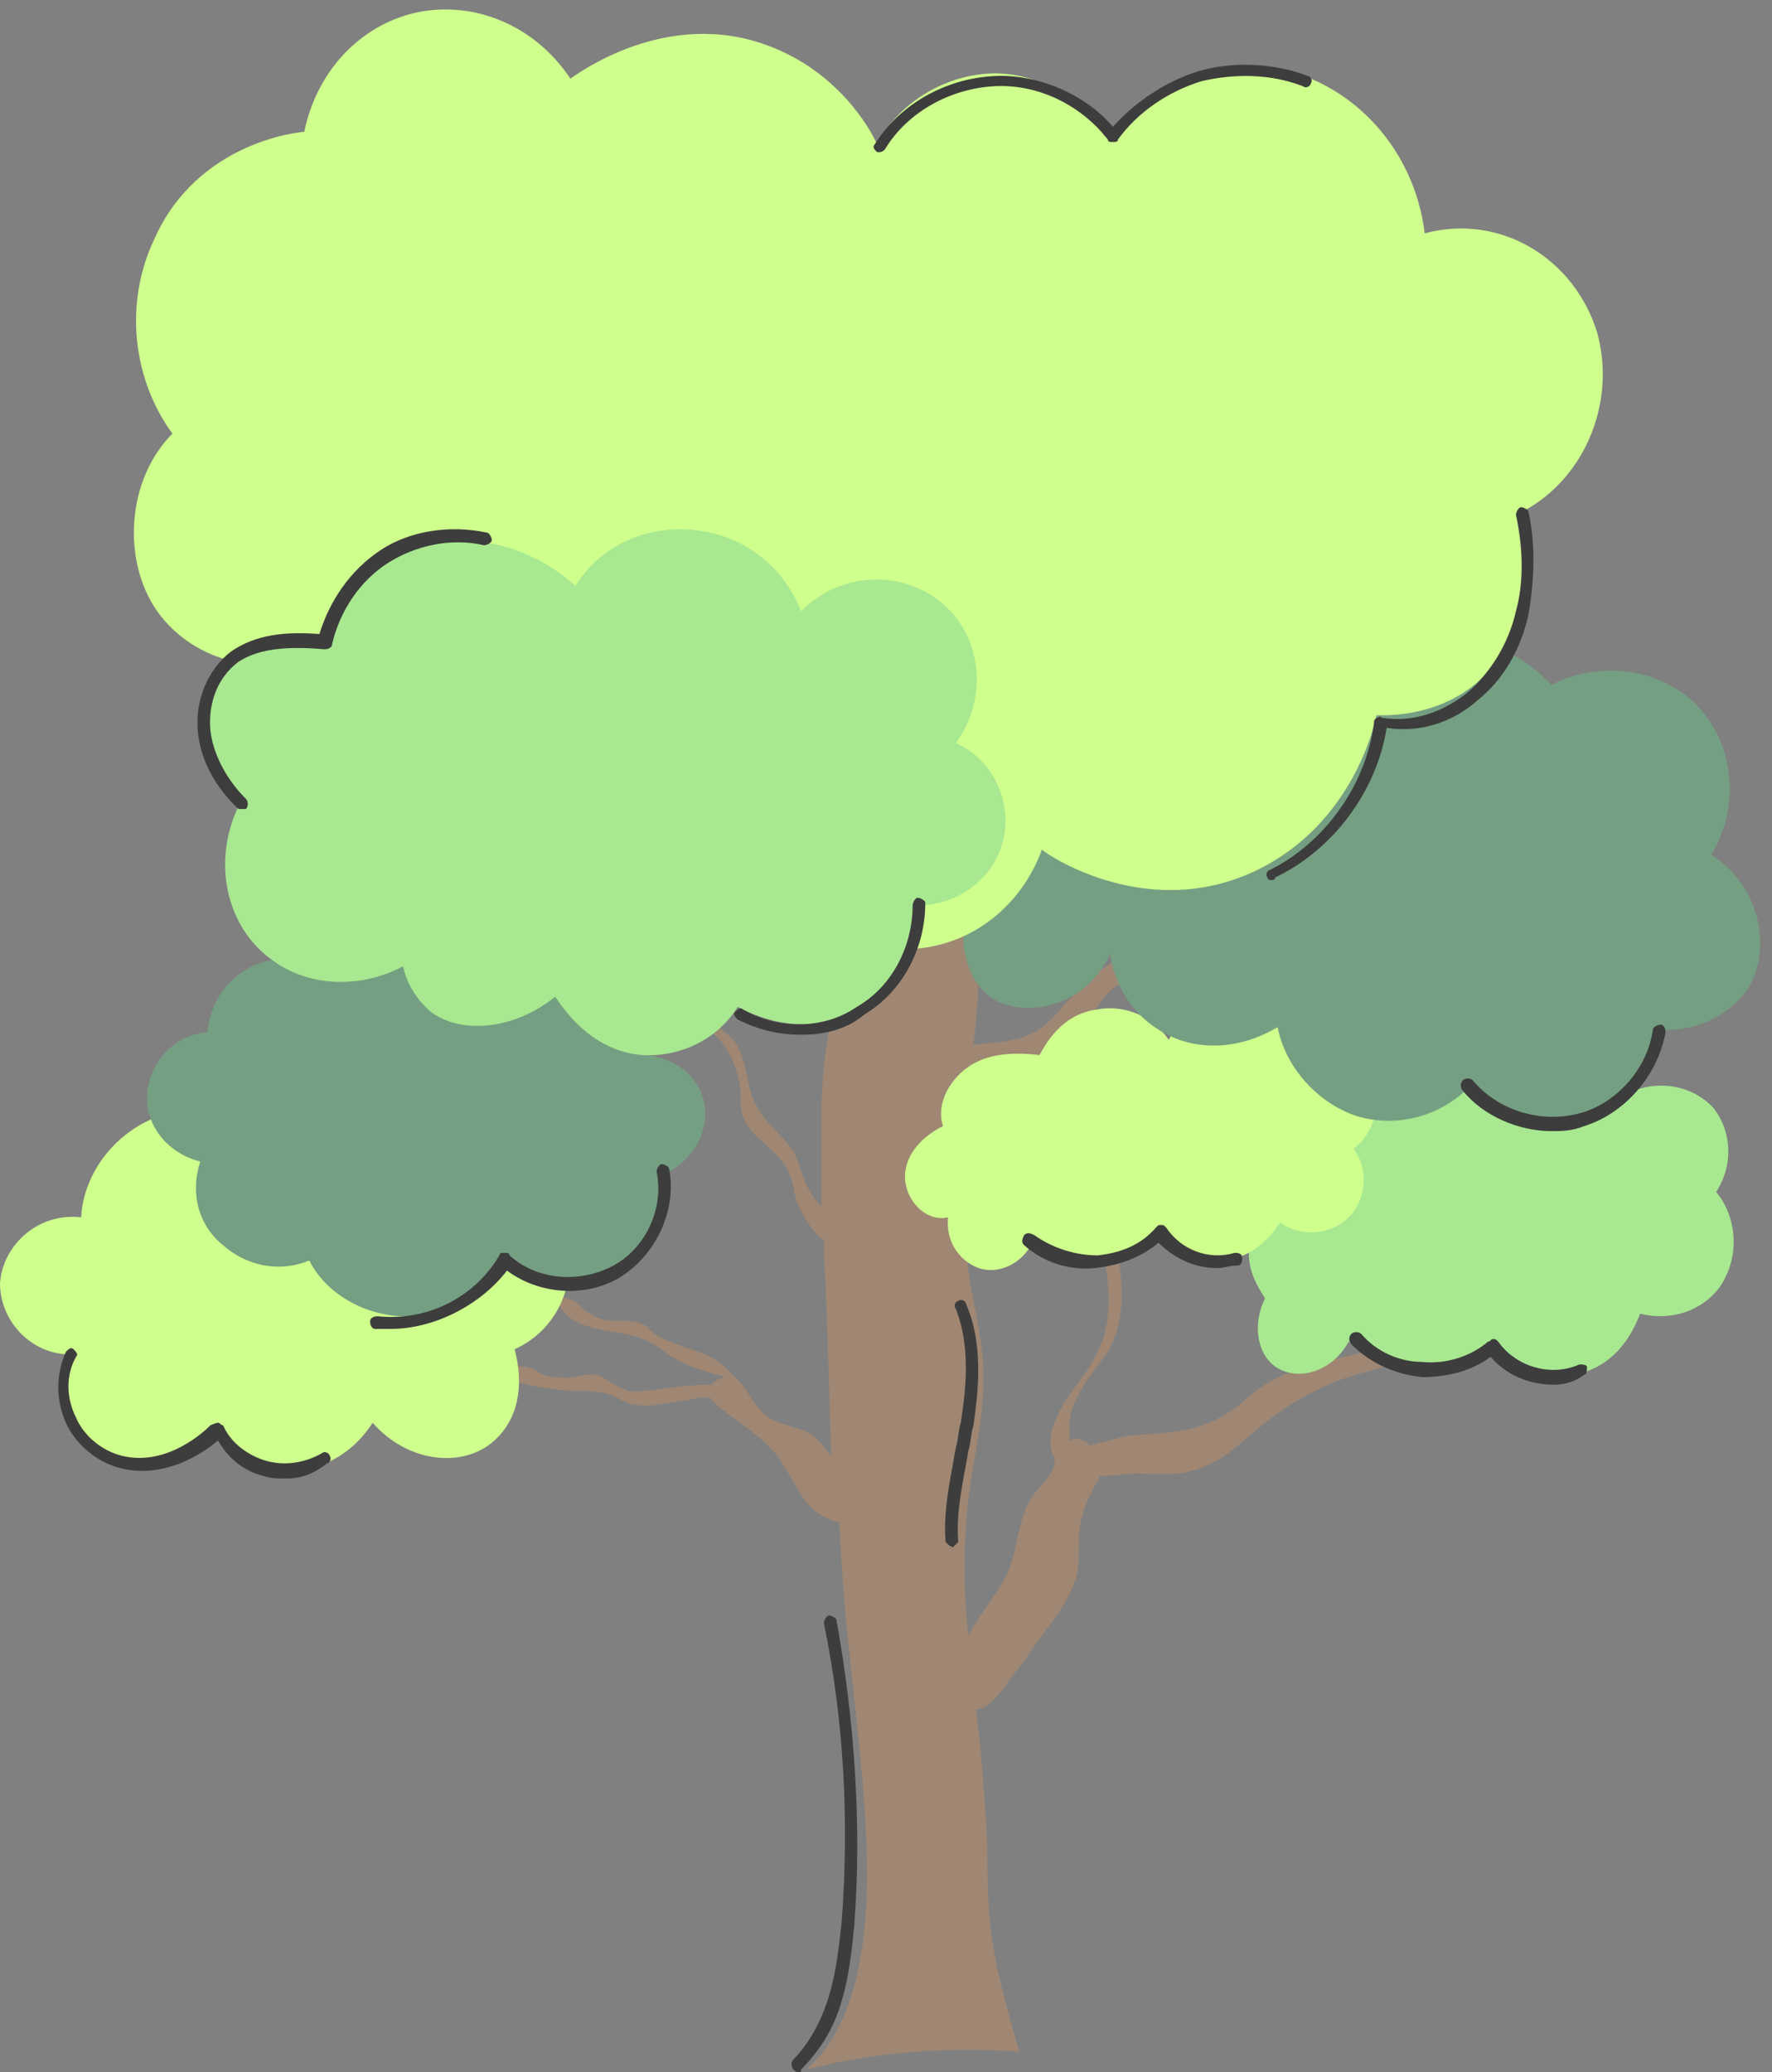 <?xml version="1.0" encoding="UTF-8"?>
<!DOCTYPE svg PUBLIC '-//W3C//DTD SVG 1.0//EN'
          'http://www.w3.org/TR/2001/REC-SVG-20010904/DTD/svg10.dtd'>
<svg height="81.7" preserveAspectRatio="xMidYMid meet" version="1.0" viewBox="11.4 9.9 69.9 81.7" width="69.9" xmlns="http://www.w3.org/2000/svg" xmlns:xlink="http://www.w3.org/1999/xlink" zoomAndPan="magnify"
><rect x="11.4" y="9.9" width="69.9" height="81.7" fill="#808080" stroke="none"/><g id="change1_1"
  ><path d="M65.2,63.2c-1.4,0.4-3,0.6-4.2,1.5c-0.5,0.4-0.9,0.8-1.5,1.1c-1,0.6-2.3,0.6-3.5,0.7 c-0.1,0-0.9,0.2-1.6,0.4c-0.1-0.1-0.2-0.2-0.3-0.2c-0.2-0.1-0.3-0.1-0.5,0c0-0.2,0-0.4,0-0.7c0-0.3,0.1-0.7,0.3-1 c0.3-0.7,0.8-1.2,1.2-1.8c0.7-1.2,0.6-2.6,0.4-3.9c-0.1-0.6-0.2-1.1,0-1.7c0.2-0.6,0.7-1,1-1.6c0.2-0.6,0-1.3-0.1-1.9 c-0.1,0.9-0.4,1.8-1,2.6c-0.3,0.3-0.6,0.6-0.7,1.1c0,0.3,0,0.5,0.1,0.8c0.3,1.5,0.6,3.2-0.1,4.6c-0.5,1.1-1.5,1.9-1.8,3.1 c-0.1,0.3-0.1,0.7,0.1,1.1c0,0.1,0,0.1,0,0.2c-0.1,0.5-0.5,0.8-0.8,1.2c-0.6,0.8-0.6,1.8-0.9,2.7c-0.3,1-1.2,1.9-1.7,2.9 c-0.2-1.8-0.2-3.6,0-5.4c0.2-1.6,0.6-3.1,0.6-4.8c0-1.4-0.4-2.8-0.6-4.2c-0.3-2.5,0-5.1,0.2-7.6c0.1-0.1,0.2-0.2,0.3-0.2 c0.4-0.2,0.8-0.2,1.1-0.4c1-0.2,2-0.4,2.7-1.1c0.6-0.6,0.8-1.4,1.5-1.9c0.5-0.3,1.1-0.4,1.6-0.5c1.4-0.3,2.7-1,3.7-2 c-0.5,0.4-1.1,0.5-1.7,0.6c-0.6,0.1-1.2,0-1.8,0.1c-1.5,0.3-2.8,1.4-3.8,2.5c-0.4,0.5-0.9,1-1.4,1.2c-0.7,0.3-1.4,0.3-2.2,0.4 c0.1-0.9,0.2-1.8,0.2-2.7c0.1-1.6-0.5-2.2-1.8-2.2c-0.8,0-1.7,0-2.4,0.6c-1.6,1.3-2,5-2,7.1c0,1.2,0,2.4,0,3.6 c-0.1-0.2-0.3-0.3-0.3-0.4c-0.4-0.5-0.5-1.2-0.8-1.8c-0.4-0.6-1-1-1.4-1.7c-0.5-0.8-0.4-1.9-0.9-2.6c-0.4-0.5-1-0.8-1.5-1.2 c-0.3-0.3-0.6-0.8-1.1-0.9c0.3,0.9,1.2,1.3,1.9,1.9c0.5,0.5,0.8,1.3,0.9,2c0,0.4,0,0.8,0.1,1.1c0.3,0.9,1.4,1.3,1.8,2.2 c0.2,0.4,0.2,0.7,0.3,1.1c0.1,0.3,0.6,1.3,1.1,1.6c0,1,0.1,1.9,0.1,2.9c0.1,1.9,0.1,3.7,0.2,5.6c-0.3-0.3-0.5-0.7-0.9-0.9 c-0.4-0.2-1-0.3-1.4-0.5c-0.6-0.3-0.9-1-1.3-1.5c0,0-0.1-0.1-0.1-0.1c-0.3-0.3-0.6-0.6-0.9-0.8c-0.7-0.4-1.5-0.5-2.2-0.9 c-0.5-0.3-0.4-0.4-0.7-0.5c-0.8-0.3-1.3,0.1-2-0.4c-0.2-0.1-0.2-0.1-0.5-0.4c-0.4-0.3-0.7-0.2-1-0.5c-0.3-0.2-0.6-0.5-1-0.7 c-0.4-0.2-0.9-0.1-1.1,0.2c0.7,0.1,1.5,0.3,2.1,0.8c0.2,0.2,0.4,0.5,0.6,0.7c0.9,0.7,2.2,0.5,3.2,1c0.4,0.2,0.7,0.5,1.1,0.7 c0.3,0.2,0.6,0.3,0.9,0.4c0.3,0.1,0.7,0.2,1,0.3c-0.1,0-0.2,0.1-0.3,0.1c-0.1,0.1-0.2,0.1-0.2,0.2c-0.3,0-0.7,0-1.5,0.1 c-1.5,0.2-1.7,0.2-1.9,0.1c-0.7-0.2-0.8-0.6-1.4-0.6c-0.5,0-0.7,0.2-1.3,0.1c-0.5,0-0.8-0.2-0.9-0.3c-0.5-0.2-1.4-0.3-3.2,0.5 c0.8-0.1,1.4-0.1,1.8-0.1c1,0.1,1.2,0.3,2.4,0.4c0.9,0.1,0.9,0,1.6,0.1c0.9,0.2,0.9,0.5,1.5,0.5c0.5,0.1,1-0.1,2-0.2 c0.3-0.1,0.5-0.1,0.8-0.1c0,0,0,0,0,0c0.4,0.5,1.1,0.9,1.6,1.3c0.5,0.4,1,0.8,1.3,1.4c0.5,0.7,0.8,1.6,1.6,2 c0.2,0.1,0.4,0.2,0.6,0.2c0.1,1.7,0.2,3.4,0.4,5.1c0.3,3,0.7,5.9,0.7,8.9c0,2.8-0.5,6-2.4,7.6c2.8-0.7,5.6-0.9,8.4-0.7 c-0.4-1.5-0.9-3.1-1.1-4.7c-0.2-1.4-0.1-2.9-0.2-4.3c-0.1-1.5-0.2-3-0.4-4.5c0.6,0,1.2-1,1.5-1.4c0.5-0.6,0.9-1.3,1.4-1.9 c0.5-0.7,0.9-1.3,1.1-2.1c0.1-0.6,0-1.2,0.1-1.8c0.1-0.7,0.4-1.3,0.8-2c0.5,0,1.2-0.1,1.4-0.1c0.8,0,1.5,0.1,2.2-0.1 c1.8-0.5,2.1-1.6,4.4-2.9c2.6-1.5,4.3-0.9,5.3-2.5c0.5-0.8,0.6-1.7,0.6-2.4C68.1,61.9,66.6,62.8,65.2,63.2z" fill="#9F8773"
  /></g
  ><g id="change2_2"
  ><path d="M70.3,62.9c0.9,1.1,2.4,1.5,3.6,1.1c1.6-0.5,2.1-2.1,2.2-2.3c1.2,0.3,2.4-0.1,3.1-1 c0.8-1.1,0.8-2.7-0.1-3.8c0.7-1.1,0.6-2.4-0.1-3.3c-0.9-1-2.5-1.2-3.7-0.4c-0.1-0.2-1-1.8-2.8-2.2c-1.6-0.3-3.2,0.3-4.2,1.7 c-1.3-0.6-2.7-0.3-3.7,0.7c-0.9,0.9-1.2,2.2-0.8,3.4c-1.6,0-2.9,0.9-3.1,2.2c-0.2,1,0.5,1.9,0.6,2.1c-0.5,1-0.3,2.1,0.3,2.6 c0.8,0.7,2.3,0.4,3-0.9c0.3,0.3,1.1,1,2.4,1.2C68.9,64,70.1,63.1,70.3,62.9z" fill="#A8E890"
  /></g
  ><g id="change3_3"
  ><path d="M54.5,59.7c1.5,0,2.4-1.2,2.5-1.3c0,0.1,1,1.3,2.6,1.2c1.5-0.1,2.2-1.4,2.3-1.5c0.8,0.6,2,0.5,2.7-0.2 c0.7-0.7,0.8-1.9,0.2-2.7c1-0.8,1.2-2.3,0.4-3.2c-0.6-0.8-1.8-1.1-2.8-0.6c-0.3-1-1.2-1.8-2.3-1.9C59,49.4,58,50,57.5,50.9 c-0.6-0.9-1.7-1.4-2.8-1.2c-1.6,0.2-2.2,1.7-2.3,1.8c-0.9-0.1-1.9-0.1-2.7,0.4c-0.8,0.5-1.4,1.5-1.1,2.4c-0.8,0.4-1.5,1.1-1.5,2 c0,0.9,0.8,1.8,1.7,1.6c-0.1,0.9,0.4,1.7,1.2,2c0.9,0.3,1.9-0.3,2.2-1.2C52.3,58.7,53.1,59.7,54.5,59.7z" fill="#CFFF8D"
  /></g
  ><g id="change4_1"
  ><path d="M55.2,47.5c0,0.3,0.3,2,1.9,3c1.4,0.9,3.2,0.8,4.7-0.1c0.3,1.6,1.6,3,3.1,3.5c1.6,0.5,3.4,0,4.5-1.2 c1.4,1.4,3.4,1.8,5.1,1.1c2-0.9,2.4-3.1,2.4-3.3c1.4,0.1,2.8-0.6,3.5-1.7c0.9-1.6,0.4-4-1.5-5.2c1.3-2.1,0.8-4.8-0.9-6.2 c-1.5-1.2-3.6-1.4-5.4-0.5c-0.1-0.1-2.3-2.5-5.3-1.9c-2.2,0.4-3.3,2.1-3.5,2.5c-0.2-0.2-1.7-1.6-3.8-1.2c-1.8,0.3-3.2,1.8-3.6,3.7 c-2.2-1.6-4.9-1.1-6.1,0.5c-0.8,1.1-0.8,2.7-0.1,4.1c-1.3,1.6-0.9,3.9,0.4,4.7C52,50.1,54.3,49.5,55.2,47.5z" fill="#759F82"
  /></g
  ><g id="change3_1"
  ><path d="M36.7,45.5c3,1.4,5.8-0.5,5.9-0.6c0.1,0.2,2,2.7,5,2.4c2.2-0.2,4.1-1.7,4.9-3.9c0.2,0.2,4.2,2.9,8.5,0.8 c3.7-1.8,4.6-5.6,4.7-6.1c0.2,0,3.1,0.2,4.8-2.2c1.2-1.6,1.4-3.8,0.7-5.7c2.6-1.2,4-4.3,3.2-7.2c-0.9-2.9-3.8-4.7-6.8-3.9 c-0.4-3.3-2.8-5.9-5.8-6.5c-2.5-0.5-5.1,0.6-6.8,2.7c-1-1.6-2.8-2.6-4.6-2.5c-1.8,0.1-3.6,1.2-4.4,2.8c-0.3-0.7-1.6-2.9-4.3-3.9 c-4-1.5-7.5,1.1-7.8,1.3c-1.4-2.1-3.8-3.1-6.1-2.6c-2.2,0.5-3.9,2.3-4.4,4.7c-0.2,0-4.2,0.4-5.9,4.2c-1.2,2.5-0.9,5.5,0.7,7.7 c-1.8,1.8-2,5-0.6,7c1.5,2.1,4.4,2.7,6.6,1.5c0,0.2-0.1,3.8,2.8,5.9c3,2.2,6.3,0.6,6.5,0.5C33.8,42.4,34.6,44.5,36.7,45.5z" fill="#CFFF8D"
  /></g
  ><g id="change3_2"
  ><path d="M30.9,66.7c-1.2,1.1-3.4,0.9-4.8-0.7c-0.9,1.4-2.4,2.1-3.9,1.8c-1.4-0.3-2.1-1.4-2.3-1.6 c-1.6,1.7-4,1.7-5.2,0.5c-0.8-0.8-1-2.2-0.7-3.4c-1.5-0.1-2.6-1.4-2.6-2.8c0.1-1.5,1.5-2.8,3.2-2.6c0.1-1.8,1.4-3.4,3.1-4 c1.9-0.6,3.9,0.1,5.1,1.7c1.2-1.3,3-1.7,4.2-1c1.3,0.7,1.5,2.1,1.6,2.3c1.7-0.9,3.9-0.3,4.8,1.2c1,1.7,0.3,4.1-1.7,5 C32.1,64.6,31.8,65.9,30.9,66.7z" fill="#CFFF8D"
  /></g
  ><g id="change4_2"
  ><path d="M27.7,61.8c2.3-0.2,3.4-2.3,3.5-2.4c1.1,1,2.7,1.2,4.1,0.7c1.5-0.7,2.4-2.3,2.3-3.9c1.3-0.6,1.9-2,1.5-3.1 c-0.3-0.9-1.2-1.5-2.2-1.6c0.5-1.3,0-2.7-1.2-3.4c-1.2-0.7-2.7-0.3-3.5,0.7c-0.9-1.4-2.5-2.3-4.2-2.1c-1.7,0.2-2.7,1.3-2.9,1.6 c-1.7-0.9-3.5-0.8-4.6,0.3c-0.7,0.7-0.9,1.6-0.9,2c-1.4,0.1-2.4,1.3-2.4,2.6c0,1.2,0.9,2.2,2.1,2.5c-0.4,1.2-0.1,2.5,0.9,3.3 c0.9,0.8,2.2,1.1,3.4,0.6C24.3,61,26,61.9,27.7,61.8z" fill="#759F82"
  /></g
  ><g id="change2_1"
  ><path d="M36.7,51.5c1.5,0.1,3-0.6,3.8-1.9c0.2,0.1,2.1,1.2,4.2,0.4c1.7-0.7,2.9-2.4,2.9-4.4c1.6,0,3.1-1.1,3.4-2.7 c0.3-1.5-0.5-3.1-1.9-3.7c1.2-1.6,1.1-3.9-0.3-5.3c-1.5-1.5-4.1-1.6-5.8,0.1c-0.7-1.8-2.3-3-4.2-3.2c-1.9-0.2-3.7,0.6-4.7,2.2 c-2-1.8-4.8-2.3-7-1.2c-2.1,1-2.8,3.1-3,3.6c-1.5-0.5-3.1-0.1-4,1c-1.1,1.4-0.9,3.7,0.8,5.1c-1.2,2.3-0.6,5,1.3,6.3 c1.4,1,3.4,1.1,5.1,0.2c0.1,0.5,0.4,1.2,1.1,1.8c1.2,0.9,3.3,0.7,4.9-0.6C33.4,49.3,34.5,51.3,36.7,51.5z" fill="#A8E890"
  /></g
  ><g id="change5_8"
  ><path d="M61.6,44.6c-0.1,0-0.2,0-0.2-0.1c-0.1-0.1,0-0.3,0.1-0.3c2.2-1.1,3.8-3.4,4.1-5.8c0-0.1,0-0.1,0.1-0.2 c0.1,0,0.1-0.1,0.2,0c1.2,0.2,2.4-0.2,3.4-1c0.9-0.8,1.6-1.9,1.9-3.2c0.3-1.1,0.3-2.4,0-3.8c0-0.1,0.1-0.3,0.2-0.3 c0.1,0,0.3,0.1,0.3,0.2c0.3,1.4,0.2,2.8,0,4c-0.3,1.4-1,2.6-2,3.4c-1,0.9-2.3,1.3-3.6,1.1c-0.4,2.5-2.1,4.8-4.4,5.9 C61.7,44.6,61.6,44.6,61.6,44.6z" fill="#3D3D3D"
  /></g
  ><g id="change5_9"
  ><path d="M72.6,54.5c-1.3,0-2.7-0.6-3.5-1.6c-0.1-0.1-0.1-0.3,0-0.4c0.1-0.1,0.3-0.1,0.4,0c1,1.2,2.7,1.7,4.2,1.3 c1.5-0.4,2.7-1.8,2.9-3.3c0-0.1,0.2-0.2,0.3-0.2c0.1,0,0.2,0.1,0.2,0.3c-0.3,1.7-1.6,3.2-3.2,3.7C73.4,54.5,73,54.5,72.6,54.5z" fill="#3D3D3D"
  /></g
  ><g id="change5_6"
  ><path d="M59.4,59.9c-0.9,0-1.7-0.4-2.3-1c-0.7,0.6-1.6,0.9-2.5,1c-1,0.1-2-0.2-2.8-0.9c-0.1-0.1-0.1-0.2,0-0.4 c0.1-0.1,0.2-0.1,0.4,0c0.7,0.5,1.6,0.8,2.5,0.8c0.9-0.1,1.7-0.4,2.3-1.1c0.1-0.1,0.1-0.1,0.2-0.1c0.1,0,0.1,0,0.2,0.1 c0.6,0.9,1.7,1.3,2.7,1c0.1,0,0.3,0,0.3,0.2c0,0.1,0,0.3-0.2,0.3C59.9,59.8,59.7,59.9,59.4,59.9z" fill="#3D3D3D"
  /></g
  ><g id="change5_2"
  ><path d="M72.7,64.5c-1,0-1.9-0.4-2.5-1.1c-0.8,0.6-1.8,0.8-2.7,0.8c-1-0.1-2-0.5-2.8-1.3c-0.1-0.1-0.1-0.3,0-0.4 c0.1-0.1,0.3-0.1,0.4,0c0.6,0.7,1.5,1.1,2.4,1.1c0.9,0.1,1.9-0.2,2.6-0.8c0.1,0,0.1-0.1,0.2-0.1c0.1,0,0.1,0,0.2,0.1 c0.7,1,2.1,1.4,3.2,0.9c0.1,0,0.3,0,0.3,0.1c0,0.1,0,0.3-0.1,0.3C73.5,64.4,73.1,64.5,72.7,64.5z" fill="#3D3D3D"
  /></g
  ><g id="change5_3"
  ><path d="M42.9,91.6c-0.1,0-0.1,0-0.2-0.1c-0.1-0.1-0.1-0.3,0-0.4c0.6-0.6,1.1-1.5,1.4-2.5c0.3-1,0.4-2,0.5-2.9 c0.3-4,0.1-7.9-0.7-11.8c0-0.1,0.1-0.3,0.2-0.3c0.1,0,0.3,0.1,0.3,0.2c0.7,3.9,1,8,0.7,12c-0.1,1-0.2,2-0.5,3 c-0.3,1.1-0.9,2-1.6,2.7C43,91.6,43,91.6,42.9,91.6z" fill="#3D3D3D"
  /></g
  ><g id="change5_5"
  ><path d="M20.9,41.8c-0.1,0-0.1,0-0.2-0.1c-0.9-0.9-1.4-1.9-1.5-3c-0.1-1.2,0.4-2.4,1.3-3.1c1-0.7,2.2-0.8,3.5-0.7 c0.4-1.3,1.2-2.5,2.4-3.3c1.2-0.8,2.8-1,4.2-0.7c0.1,0,0.2,0.2,0.2,0.3s-0.2,0.2-0.3,0.2c-1.3-0.3-2.7,0-3.8,0.7 c-1.1,0.7-1.9,1.9-2.2,3.2c0,0.1-0.1,0.2-0.3,0.2c-1.2-0.1-2.5-0.1-3.4,0.5c-0.8,0.6-1.2,1.6-1.1,2.7c0.1,0.9,0.6,1.9,1.4,2.7 c0.1,0.1,0.1,0.3,0,0.4C21,41.8,21,41.8,20.9,41.8z" fill="#3D3D3D"
  /></g
  ><g id="change5_1"
  ><path d="M43,50.7c-0.9,0-1.7-0.2-2.5-0.6c-0.1-0.1-0.2-0.2-0.1-0.3c0.1-0.1,0.2-0.2,0.3-0.1 c1.4,0.8,3.2,0.8,4.5-0.1c1.4-0.8,2.2-2.4,2.2-4c0-0.1,0.1-0.3,0.2-0.3c0.1,0,0.3,0.1,0.3,0.2c0,1.8-0.9,3.5-2.4,4.4 C44.8,50.5,43.9,50.7,43,50.7z" fill="#3D3D3D"
  /></g
  ><g id="change5_10"
  ><path d="M26.8,62.3c-0.2,0-0.4,0-0.6,0c-0.1,0-0.2-0.1-0.2-0.3c0-0.1,0.1-0.2,0.3-0.2c1.9,0.2,3.8-0.7,4.8-2.4 c0-0.1,0.1-0.1,0.2-0.1c0.1,0,0.2,0,0.2,0.1c1.1,1,2.8,1.1,4.1,0.4c1.3-0.7,2-2.3,1.7-3.7c0-0.1,0.1-0.3,0.2-0.3 c0.1,0,0.3,0.1,0.3,0.2c0.3,1.6-0.5,3.4-2,4.3c-1.4,0.8-3.2,0.6-4.4-0.3C30.4,61.3,28.6,62.3,26.8,62.3z" fill="#3D3D3D"
  /></g
  ><g id="change5_11"
  ><path d="M22.7,68.2c-0.3,0-0.6,0-0.9-0.1c-0.8-0.2-1.4-0.7-1.8-1.4c-1.2,1-2.6,1.4-3.8,1.1 c-0.9-0.2-1.8-0.9-2.2-1.8c-0.4-0.9-0.4-1.9,0-2.8c0.1-0.1,0.2-0.2,0.3-0.1c0.1,0.1,0.2,0.2,0.1,0.3c-0.4,0.7-0.4,1.6,0,2.4 c0.3,0.7,1,1.3,1.8,1.5c1.6,0.4,3-0.7,3.5-1.2C19.9,66,20,66,20,66c0.1,0,0.1,0.1,0.2,0.1c0.3,0.7,1,1.2,1.7,1.4 c0.7,0.2,1.5,0.1,2.2-0.3c0.1-0.1,0.3,0,0.3,0.1c0.1,0.1,0,0.3-0.1,0.3C23.8,68,23.3,68.2,22.7,68.2z" fill="#3D3D3D"
  /></g
  ><g id="change5_4"
  ><path d="M49,70.9c-0.1,0-0.2-0.1-0.3-0.2c-0.1-1.3,0.2-2.5,0.4-3.7c0.1-0.3,0.1-0.7,0.2-1c0.2-1.3,0.4-3-0.2-4.5 c-0.1-0.1,0-0.3,0.1-0.3c0.1-0.1,0.3,0,0.3,0.1c0.7,1.6,0.5,3.4,0.3,4.8c-0.1,0.3-0.1,0.7-0.2,1c-0.2,1.2-0.5,2.4-0.4,3.6 C49.2,70.7,49.1,70.8,49,70.9C49,70.9,49,70.9,49,70.9z" fill="#3D3D3D"
  /></g
  ><g id="change5_7"
  ><path d="M46.1,15.9c0,0-0.1,0-0.1,0c-0.1-0.1-0.2-0.2-0.1-0.3c1-1.6,2.8-2.6,4.7-2.7c1.7-0.1,3.6,0.7,4.7,2 c0.9-1,2.1-1.8,3.4-2.2c1.4-0.4,3-0.3,4.3,0.2c0.1,0,0.2,0.2,0.1,0.3c0,0.1-0.2,0.2-0.3,0.1c-1.3-0.5-2.7-0.5-4-0.2 c-1.3,0.4-2.5,1.2-3.3,2.3c0,0.1-0.1,0.1-0.2,0.1l0,0c-0.1,0-0.2,0-0.2-0.1c-1.1-1.4-2.8-2.2-4.5-2.1c-1.7,0.1-3.4,1-4.3,2.5 C46.3,15.8,46.2,15.9,46.1,15.9z" fill="#3D3D3D"
  /></g
></svg
>
